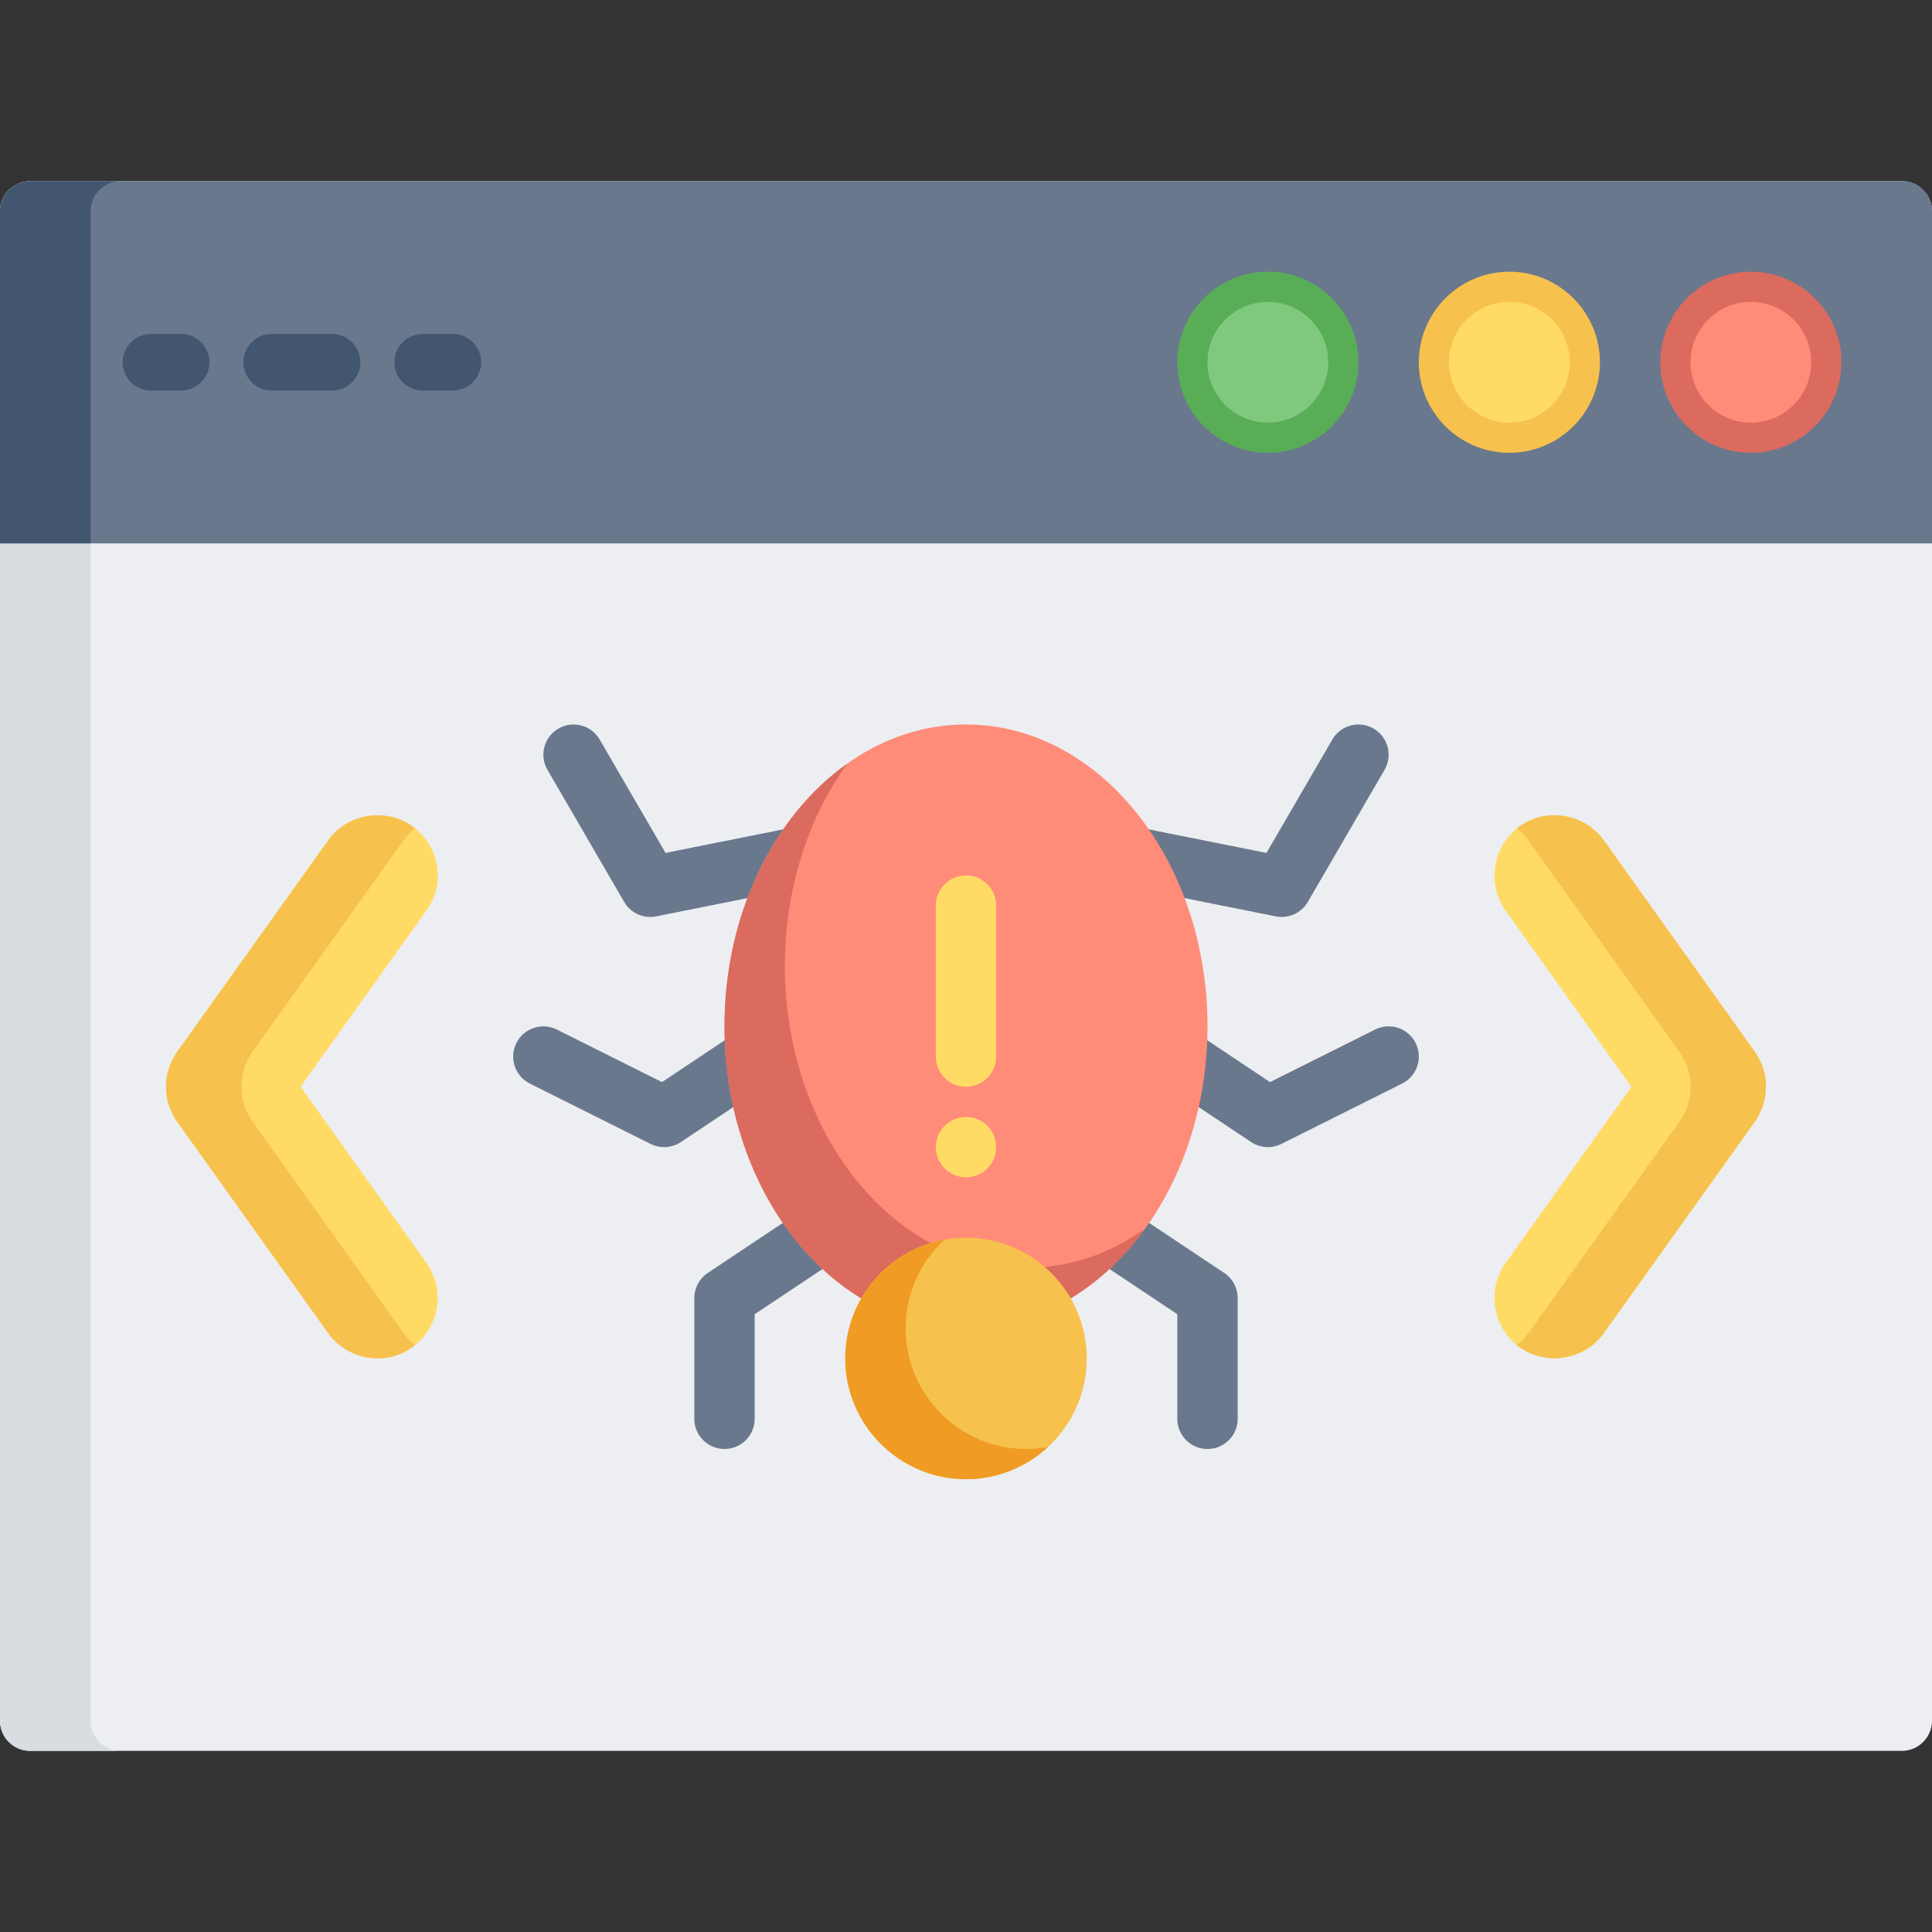<svg xmlns="http://www.w3.org/2000/svg" xmlns:xlink="http://www.w3.org/1999/xlink" id="Capa_1" x="0px" y="0px" viewBox="0 0 512 512" style="enable-background:new 0 0 512 512;" xml:space="preserve">
<rect x="0" y="0" width="512" height="512" fill="#333333" stroke="none"/>
<path style="fill:#ECEEF1;" d="M504,48H8c-4.418,0-8,3.582-8,8v400c0,4.418,3.582,8,8,8h496c4.418,0,8-3.582,8-8V56  C512,51.582,508.418,48,504,48z"></path>
<path style="fill:#D9DDE2;" d="M24,456V56c0-4.418,3.582-8,8-8H8c-4.418,0-8,3.582-8,8v400c0,4.418,3.582,8,8,8h24  C27.582,464,24,460.418,24,456z"></path>
<path style="fill:#69788D;" d="M504,48H8c-4.418,0-8,3.582-8,8v88h512V56C512,51.582,508.418,48,504,48z"></path>
<path style="fill:#435670;" d="M32,48H8c-4.418,0-8,3.582-8,8v88h24V56C24,51.582,27.582,48,32,48z"></path>
<path style="fill:#DB6B5E;" d="M464,72c-13.233,0-24,10.767-24,24s10.767,24,24,24s24-10.767,24-24S477.233,72,464,72z"></path>
<path style="fill:#FF8C78;" d="M464,80c-8.822,0-16,7.178-16,16s7.178,16,16,16s16-7.178,16-16S472.822,80,464,80z"></path>
<path style="fill:#F7C14D;" d="M400,72c-13.233,0-24,10.767-24,24s10.767,24,24,24s24-10.767,24-24S413.233,72,400,72z"></path>
<path style="fill:#FFDB66;" d="M400,80c-8.822,0-16,7.178-16,16s7.178,16,16,16s16-7.178,16-16S408.822,80,400,80z"></path>
<path style="fill:#59AD57;" d="M336,72c-13.233,0-24,10.767-24,24s10.767,24,24,24s24-10.767,24-24S349.233,72,336,72z"></path>
<path style="fill:#7EC97D;" d="M336,80c-8.822,0-16,7.178-16,16s7.178,16,16,16s16-7.178,16-16S344.822,80,336,80z"></path>
<g>
	<path style="fill:#435670;" d="M48,103.5h-8c-4.143,0-7.5-3.357-7.5-7.5s3.357-7.5,7.5-7.5h8c4.143,0,7.5,3.357,7.5,7.5   S52.143,103.5,48,103.5z"></path>
	<path style="fill:#435670;" d="M88,103.5H72c-4.143,0-7.5-3.357-7.5-7.5s3.357-7.5,7.5-7.5h16c4.143,0,7.5,3.357,7.5,7.5   S92.143,103.5,88,103.5z"></path>
	<path style="fill:#435670;" d="M120,103.5h-8c-4.143,0-7.5-3.357-7.5-7.5s3.357-7.5,7.5-7.5h8c4.143,0,7.5,3.357,7.5,7.5   S124.143,103.5,120,103.5z"></path>
</g>
<g>
	<path style="fill:#69788D;" d="M339.669,243c-0.521,0-1.046-0.051-1.571-0.155l-40-8c-4.332-0.866-7.142-5.081-6.275-9.414   s5.08-7.137,9.414-6.275l34.388,6.878l17.459-30.052c2.219-3.819,7.114-5.12,10.936-2.898c3.82,2.219,5.118,7.115,2.898,10.936   l-20.333,35C345.134,241.516,342.479,243,339.669,243z"></path>
	<path style="fill:#69788D;" d="M336.001,304c-1.554,0-3.102-0.452-4.438-1.344l-24-16c-3.677-2.45-4.67-7.418-2.219-11.094   c2.449-3.676,7.415-4.671,11.094-2.219l20.138,13.425l27.847-13.924c3.952-1.977,8.758-0.374,10.733,3.577   c1.976,3.952,0.374,8.758-3.577,10.733l-32,16C338.447,303.721,337.222,304,336.001,304z"></path>
	<path style="fill:#69788D;" d="M320,384c-4.418,0-8-3.582-8-8v-27.719l-20.438-13.625c-3.677-2.45-4.67-7.418-2.219-11.094   c2.448-3.677,7.414-4.672,11.094-2.219l24,16c2.226,1.483,3.563,3.981,3.563,6.656v32C328,380.418,324.418,384,320,384z"></path>
	<path style="fill:#69788D;" d="M172.331,243c-2.81,0-5.465-1.484-6.915-3.981l-20.333-35c-2.22-3.82-0.922-8.717,2.898-10.936   c3.82-2.223,8.716-0.922,10.936,2.898l17.459,30.052l34.388-6.878c4.333-0.863,8.547,1.942,9.414,6.275   c0.866,4.333-1.943,8.548-6.275,9.414l-40,8C173.378,242.949,172.852,243,172.331,243z"></path>
	<path style="fill:#69788D;" d="M175.999,304c-1.221,0-2.446-0.279-3.577-0.845l-32-16c-3.951-1.976-5.553-6.781-3.577-10.733   s6.781-5.552,10.733-3.577l27.847,13.924l20.138-13.425c3.676-2.452,8.645-1.457,11.094,2.219   c2.451,3.676,1.458,8.644-2.219,11.094l-24,16C179.101,303.548,177.553,304,175.999,304z"></path>
	<path style="fill:#69788D;" d="M192,384c-4.418,0-8-3.582-8-8v-32c0-2.675,1.337-5.173,3.563-6.656l24-16   c3.677-2.451,8.645-1.457,11.094,2.219c2.451,3.676,1.458,8.644-2.219,11.094L200,348.281V376C200,380.418,196.418,384,192,384z"></path>
</g>
<path style="fill:#FF8C78;" d="M256,192c-35.29,0-64,35.888-64,80s28.71,80,64,80s64-35.888,64-80S291.29,192,256,192z"></path>
<path style="fill:#DB6B5E;" d="M272,336c-35.29,0-64-35.888-64-80c0-20.621,6.276-39.442,16.563-53.642  C205.143,216.109,192,242.165,192,272c0,44.112,28.71,80,64,80c18.793,0,35.719-10.18,47.438-26.358  C294.145,332.223,283.422,336,272,336z"></path>
<path style="fill:#F7C14D;" d="M256,328c-17.645,0-32,14.355-32,32s14.355,32,32,32s32-14.355,32-32S273.645,328,256,328z"></path>
<path style="fill:#F09B24;" d="M272,384c-17.645,0-32-14.355-32-32c0-9.271,3.967-17.629,10.288-23.479  C235.361,331.223,224,344.306,224,360c0,17.645,14.355,32,32,32c8.374,0,16.003-3.237,21.712-8.521  C275.857,383.815,273.95,384,272,384z"></path>
<g>
	<path style="fill:#FFDB66;" d="M256,288c-4.418,0-8-3.582-8-8v-40c0-4.418,3.582-8,8-8s8,3.582,8,8v40   C264,284.418,260.418,288,256,288z"></path>
	<path style="fill:#FFDB66;" d="M256,312c-0.521,0-1.05-0.05-1.561-0.16c-0.51-0.1-1.02-0.25-1.5-0.45   c-0.479-0.2-0.949-0.45-1.38-0.74c-0.439-0.29-0.85-0.63-1.22-0.989c-0.37-0.37-0.7-0.78-0.99-1.221   c-0.29-0.43-0.54-0.899-0.74-1.38c-0.199-0.479-0.35-0.99-0.449-1.5c-0.11-0.51-0.16-1.04-0.16-1.56c0-0.521,0.05-1.05,0.16-1.561   c0.1-0.51,0.25-1.02,0.449-1.5c0.2-0.479,0.45-0.949,0.74-1.38c0.29-0.439,0.62-0.85,0.99-1.22s0.78-0.7,1.22-0.99   c0.431-0.29,0.9-0.54,1.38-0.74c0.48-0.199,0.99-0.35,1.5-0.449c1.03-0.21,2.091-0.21,3.12,0c0.51,0.1,1.021,0.25,1.5,0.449   c0.48,0.2,0.95,0.45,1.38,0.74c0.44,0.29,0.851,0.62,1.221,0.99c0.359,0.37,0.699,0.78,0.989,1.22c0.29,0.431,0.54,0.9,0.74,1.38   c0.2,0.48,0.351,0.99,0.45,1.5c0.11,0.511,0.16,1.04,0.16,1.561c0,0.52-0.05,1.05-0.16,1.56c-0.1,0.51-0.25,1.021-0.45,1.5   c-0.2,0.48-0.45,0.95-0.74,1.38c-0.29,0.44-0.63,0.851-0.989,1.221c-0.37,0.359-0.78,0.699-1.221,0.989   c-0.43,0.29-0.899,0.54-1.38,0.74c-0.479,0.2-0.99,0.351-1.5,0.45C257.05,311.95,256.52,312,256,312z"></path>
	<path style="fill:#FFDB66;" d="M465.021,278.7l-40-55.999c-5.063-7.092-15.219-8.795-22.318-3.721   c-7.094,5.065-8.794,15.218-3.721,22.319l33.356,46.7l-33.356,46.7c-5.073,7.101-3.373,17.254,3.72,22.319   c7.091,5.066,17.257,3.371,22.319-3.72l40-56C468.994,291.737,468.994,284.263,465.021,278.7z"></path>
</g>
<path style="fill:#F7C14D;" d="M465.021,278.7l-40-55.999c-5.063-7.092-15.219-8.795-22.318-3.721  c-0.248,0.177-0.474,0.374-0.708,0.563c1.129,0.893,2.157,1.939,3.026,3.157l40,55.999c3.974,5.563,3.974,13.037,0,18.6l-40,56  c-0.869,1.218-1.898,2.264-3.027,3.156c0.235,0.189,0.46,0.387,0.708,0.563c7.091,5.066,17.257,3.371,22.319-3.72l40-56  C468.994,291.737,468.994,284.263,465.021,278.7z"></path>
<path style="fill:#FFDB66;" d="M115.781,229.369c-0.702-4.216-3.005-7.905-6.482-10.389c-7.099-5.075-17.255-3.372-22.319,3.72  l-40,56c-3.974,5.563-3.974,13.037,0,18.6l40,55.999c3.753,5.257,10.523,7.775,16.8,6.253c6.415-1.555,11.293-7.066,12.101-13.605  c0.49-3.96-0.543-8.001-2.862-11.247L79.662,288l33.356-46.7C115.503,237.822,116.484,233.585,115.781,229.369z"></path>
<path style="fill:#F7C14D;" d="M106.976,353.299l-40-55.999c-3.974-5.563-3.974-13.037,0-18.6l40-56  c0.871-1.219,1.9-2.267,3.03-3.16c-0.234-0.188-0.461-0.384-0.708-0.56c-7.099-5.075-17.255-3.372-22.319,3.72l-40,56  c-3.974,5.563-3.974,13.037,0,18.6l40,55.999c3.752,5.257,10.523,7.775,16.8,6.253c2.313-0.561,4.421-1.642,6.216-3.094  C108.861,355.557,107.836,354.503,106.976,353.299z"></path>
<g>
</g>
<g>
</g>
<g>
</g>
<g>
</g>
<g>
</g>
<g>
</g>
<g>
</g>
<g>
</g>
<g>
</g>
<g>
</g>
<g>
</g>
<g>
</g>
<g>
</g>
<g>
</g>
<g>
</g>
</svg>